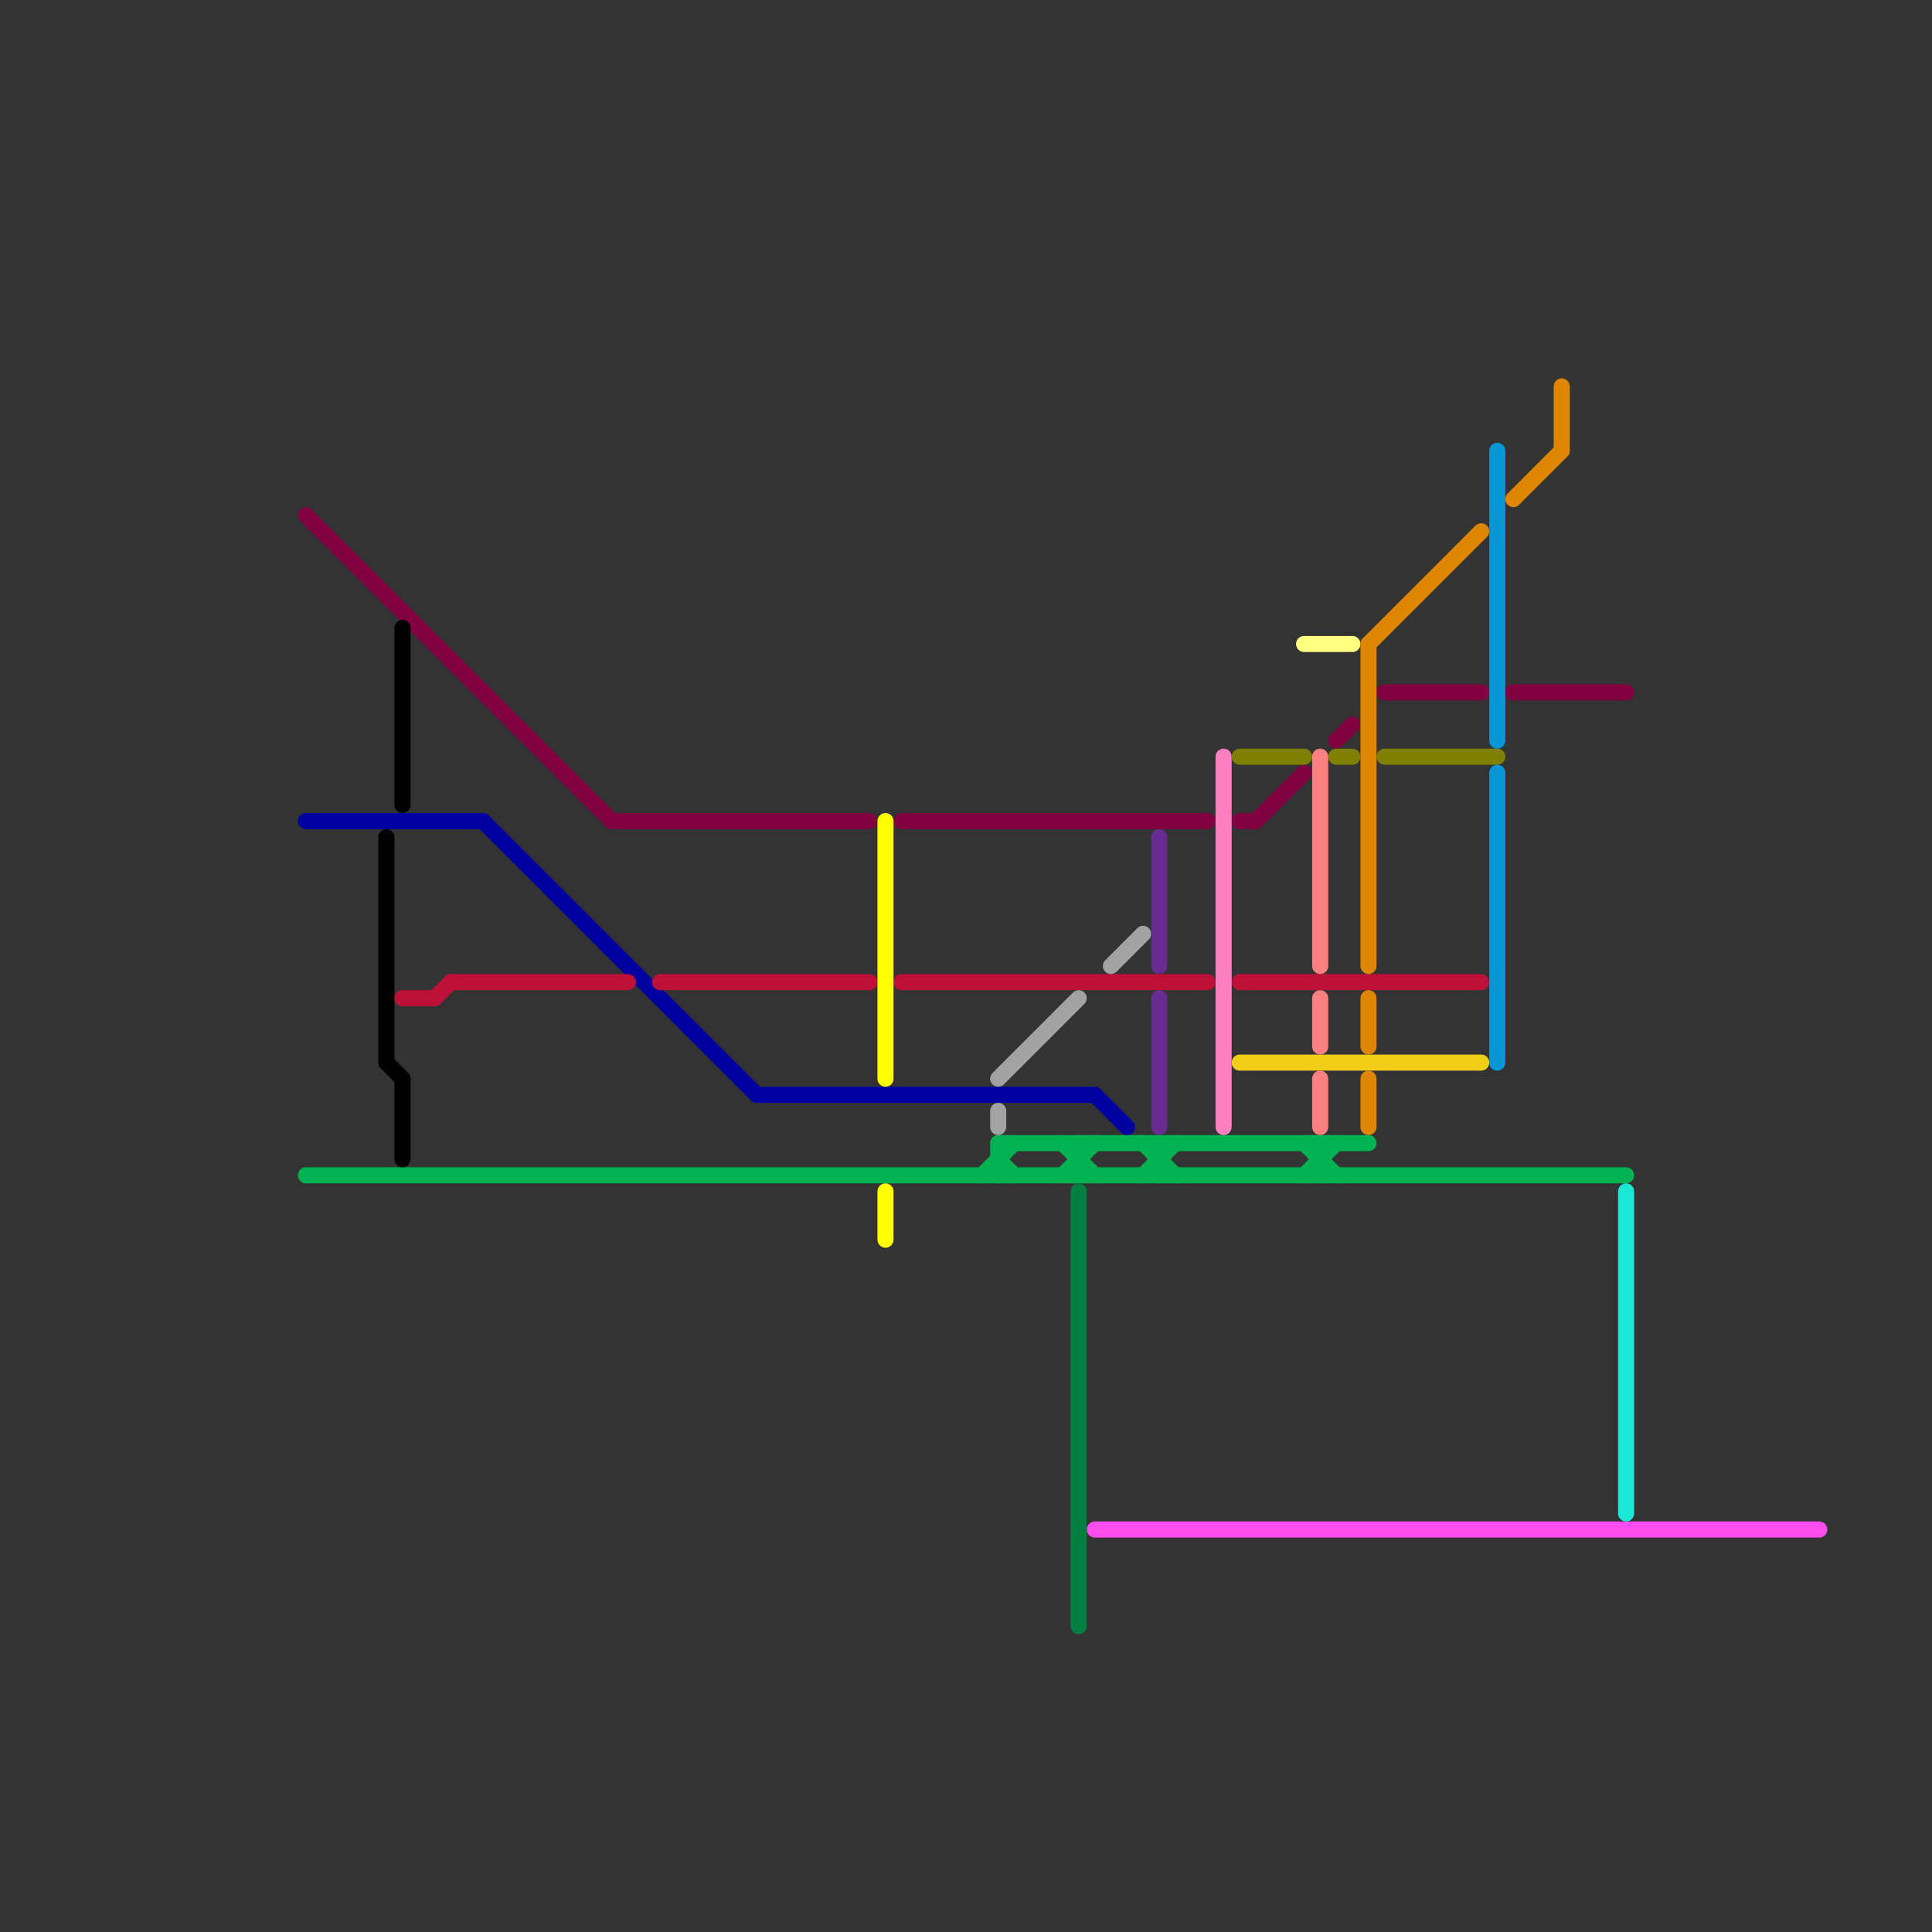 
<svg version="1.1" xmlns="http://www.w3.org/2000/svg" viewBox="0 0 120 120">
<rect x="0" y="0" width="120" height="120" fill="#333333" stroke="none"/>
<style>text { font: 1px Helvetica; font-weight: 600; white-space: pre; dominant-baseline: central; } line { stroke-width: 1; fill: none; stroke-linecap: round; stroke-linejoin: round; } .c0 { stroke: #800040 } .c1 { stroke: #00b251 } .c2 { stroke: #fb4ded } .c3 { stroke: #1ae7d5 } .c4 { stroke: #0000a0 } .c5 { stroke: #000000 } .c6 { stroke: #bd1038 } .c7 { stroke: #ffff00 } .c8 { stroke: #a2a2a2 } .c9 { stroke: #008040 } .c10 { stroke: #662c90 } .c11 { stroke: #ff80c0 } .c12 { stroke: #808000 } .c13 { stroke: #f0ce15 } .c14 { stroke: #ffff80 } .c15 { stroke: #ff8080 } .c16 { stroke: #df8600 } .c17 { stroke: #0896d7 }</style><defs><g id="wm-xf"><circle r="1.2" fill="#000"/><circle r="0.9" fill="#fff"/><circle r="0.6" fill="#000"/><circle r="0.3" fill="#fff"/></g><g id="wm"><circle r="0.6" fill="#000"/><circle r="0.3" fill="#fff"/></g></defs><line class="c0" x1="83" y1="46" x2="84" y2="45"/><line class="c0" x1="94" y1="43" x2="101" y2="43"/><line class="c0" x1="56" y1="51" x2="75" y2="51"/><line class="c0" x1="38" y1="51" x2="54" y2="51"/><line class="c0" x1="86" y1="43" x2="92" y2="43"/><line class="c0" x1="77" y1="51" x2="78" y2="51"/><line class="c0" x1="78" y1="51" x2="81" y2="48"/><line class="c0" x1="19" y1="32" x2="38" y2="51"/><line class="c1" x1="71" y1="73" x2="73" y2="71"/><line class="c1" x1="62" y1="71" x2="85" y2="71"/><line class="c1" x1="72" y1="71" x2="72" y2="73"/><line class="c1" x1="61" y1="73" x2="63" y2="71"/><line class="c1" x1="82" y1="71" x2="82" y2="73"/><line class="c1" x1="67" y1="71" x2="67" y2="73"/><line class="c1" x1="81" y1="71" x2="83" y2="73"/><line class="c1" x1="62" y1="71" x2="62" y2="73"/><line class="c1" x1="81" y1="73" x2="83" y2="71"/><line class="c1" x1="71" y1="71" x2="73" y2="73"/><line class="c1" x1="19" y1="73" x2="101" y2="73"/><line class="c1" x1="66" y1="73" x2="68" y2="71"/><line class="c1" x1="66" y1="71" x2="68" y2="73"/><line class="c1" x1="62" y1="72" x2="63" y2="73"/><line class="c2" x1="68" y1="95" x2="113" y2="95"/><line class="c3" x1="101" y1="74" x2="101" y2="94"/><line class="c4" x1="19" y1="51" x2="30" y2="51"/><line class="c4" x1="30" y1="51" x2="47" y2="68"/><line class="c4" x1="68" y1="68" x2="70" y2="70"/><line class="c4" x1="47" y1="68" x2="68" y2="68"/><line class="c5" x1="25" y1="39" x2="25" y2="50"/><line class="c5" x1="24" y1="66" x2="25" y2="67"/><line class="c5" x1="25" y1="67" x2="25" y2="72"/><line class="c5" x1="24" y1="52" x2="24" y2="66"/><line class="c6" x1="28" y1="61" x2="39" y2="61"/><line class="c6" x1="41" y1="61" x2="54" y2="61"/><line class="c6" x1="27" y1="62" x2="28" y2="61"/><line class="c6" x1="77" y1="61" x2="92" y2="61"/><line class="c6" x1="56" y1="61" x2="75" y2="61"/><line class="c6" x1="25" y1="62" x2="27" y2="62"/><line class="c7" x1="55" y1="51" x2="55" y2="67"/><line class="c7" x1="55" y1="74" x2="55" y2="77"/><line class="c8" x1="62" y1="69" x2="62" y2="70"/><line class="c8" x1="69" y1="60" x2="71" y2="58"/><line class="c8" x1="62" y1="67" x2="67" y2="62"/><line class="c9" x1="67" y1="74" x2="67" y2="101"/><line class="c10" x1="72" y1="62" x2="72" y2="70"/><line class="c10" x1="72" y1="52" x2="72" y2="60"/><line class="c11" x1="76" y1="47" x2="76" y2="70"/><line class="c12" x1="77" y1="47" x2="81" y2="47"/><line class="c12" x1="86" y1="47" x2="93" y2="47"/><line class="c12" x1="83" y1="47" x2="84" y2="47"/><line class="c13" x1="77" y1="66" x2="92" y2="66"/><line class="c14" x1="81" y1="40" x2="84" y2="40"/><line class="c15" x1="82" y1="47" x2="82" y2="60"/><line class="c15" x1="82" y1="62" x2="82" y2="65"/><line class="c15" x1="82" y1="67" x2="82" y2="70"/><line class="c16" x1="85" y1="62" x2="85" y2="65"/><line class="c16" x1="85" y1="40" x2="92" y2="33"/><line class="c16" x1="85" y1="67" x2="85" y2="70"/><line class="c16" x1="94" y1="31" x2="97" y2="28"/><line class="c16" x1="85" y1="40" x2="85" y2="60"/><line class="c16" x1="97" y1="24" x2="97" y2="28"/><line class="c17" x1="93" y1="48" x2="93" y2="66"/><line class="c17" x1="93" y1="28" x2="93" y2="46"/>
</svg>
